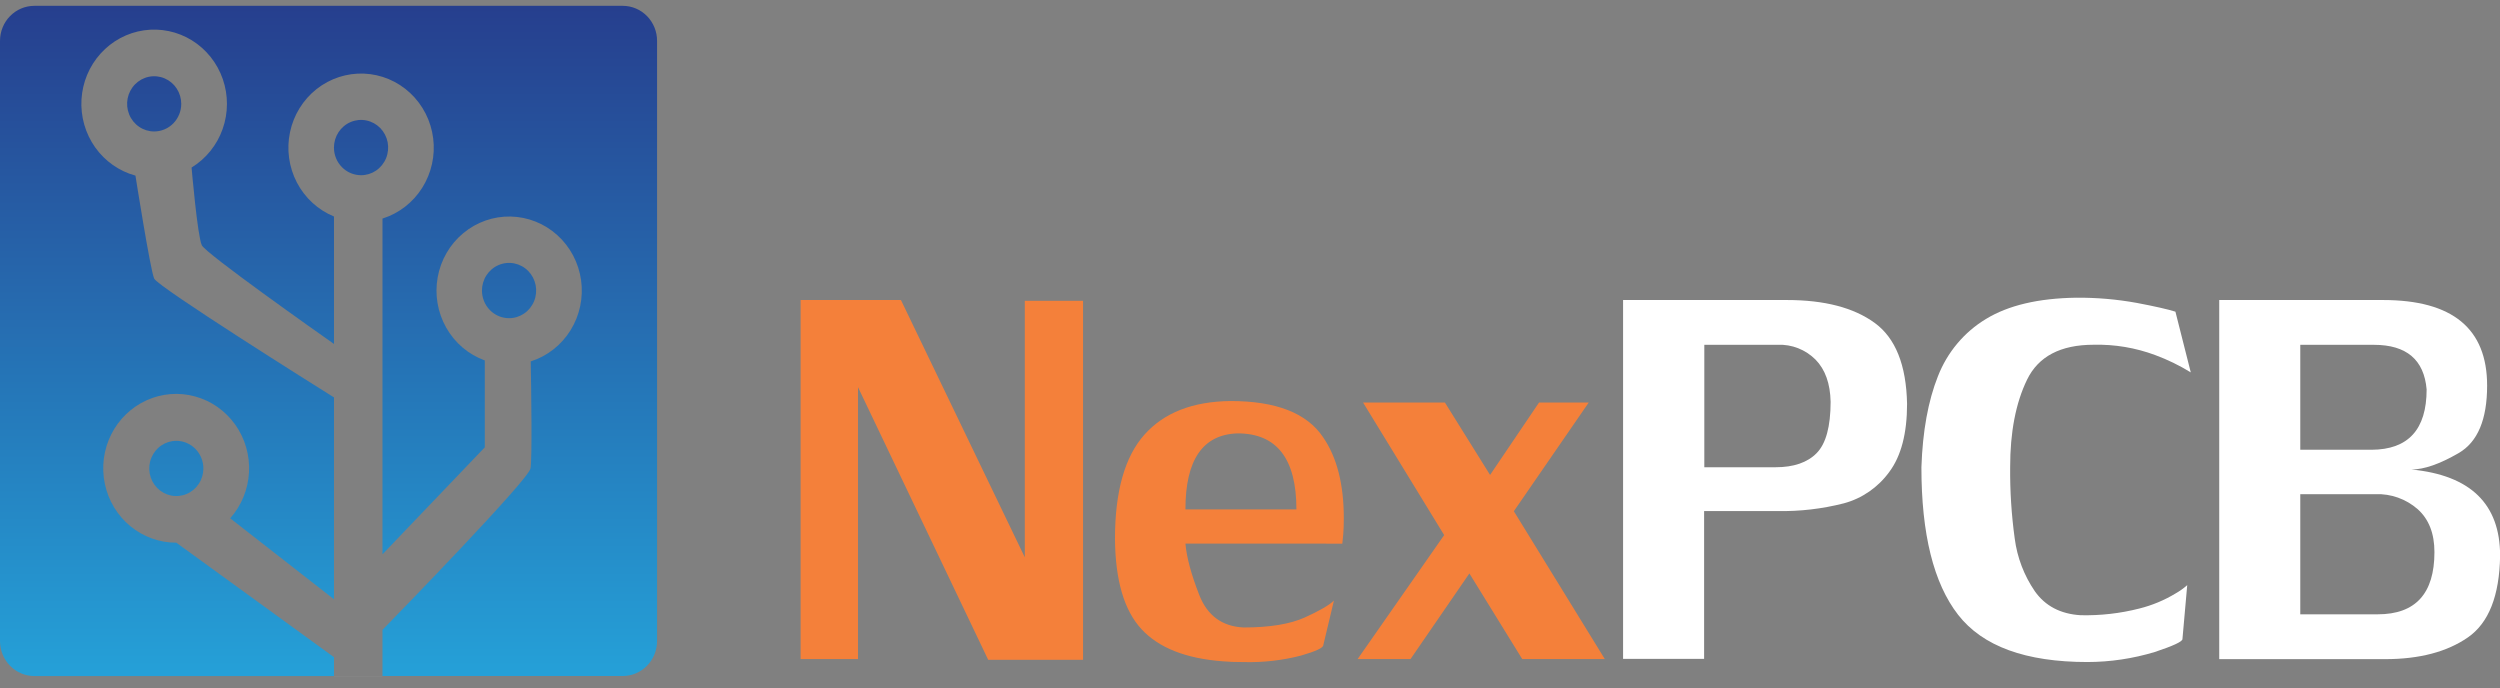 <svg width="138" height="38" viewBox="0 0 138 38" fill="none" xmlns="http://www.w3.org/2000/svg">
<rect x="0" y="0" width="138" height="38" fill="#808080" stroke="none"/>
<path d="M28.098 17.564C28.394 17.565 28.684 17.475 28.93 17.308C29.177 17.14 29.369 16.902 29.482 16.623C29.596 16.344 29.625 16.037 29.568 15.741C29.51 15.445 29.367 15.172 29.158 14.959C28.949 14.745 28.682 14.6 28.392 14.541C28.101 14.482 27.8 14.513 27.527 14.629C27.253 14.744 27.02 14.94 26.855 15.191C26.691 15.443 26.604 15.738 26.604 16.04C26.605 16.444 26.762 16.831 27.042 17.117C27.322 17.403 27.702 17.564 28.098 17.564Z" fill="url(#paint0_linear_1506_3098)"/>
<path d="M19.928 9.672C20.224 9.672 20.514 9.583 20.76 9.416C21.006 9.248 21.198 9.01 21.312 8.731C21.425 8.452 21.455 8.145 21.398 7.849C21.34 7.553 21.198 7.281 20.989 7.067C20.779 6.854 20.513 6.708 20.223 6.649C19.932 6.59 19.631 6.62 19.358 6.736C19.084 6.851 18.851 7.047 18.686 7.298C18.522 7.549 18.434 7.844 18.434 8.146C18.434 8.55 18.591 8.938 18.871 9.224C19.151 9.51 19.532 9.671 19.928 9.672Z" fill="url(#paint1_linear_1506_3098)"/>
<path d="M10.005 5.733C10.005 5.431 9.917 5.137 9.753 4.886C9.589 4.635 9.356 4.44 9.083 4.325C8.81 4.209 8.509 4.179 8.219 4.238C7.929 4.297 7.663 4.442 7.454 4.655C7.245 4.868 7.103 5.14 7.045 5.436C6.988 5.731 7.017 6.038 7.13 6.316C7.243 6.595 7.435 6.833 7.681 7C7.926 7.168 8.215 7.257 8.511 7.257C8.907 7.256 9.287 7.096 9.567 6.81C9.847 6.524 10.005 6.137 10.005 5.733Z" fill="url(#paint2_linear_1506_3098)"/>
<path d="M9.733 24.334C9.437 24.334 9.149 24.423 8.903 24.591C8.657 24.758 8.466 24.996 8.353 25.275C8.239 25.553 8.21 25.86 8.267 26.155C8.325 26.451 8.467 26.722 8.676 26.936C8.885 27.149 9.152 27.294 9.441 27.353C9.731 27.412 10.032 27.381 10.305 27.266C10.578 27.151 10.811 26.955 10.975 26.705C11.14 26.454 11.227 26.159 11.227 25.858C11.227 25.454 11.069 25.066 10.789 24.781C10.509 24.495 10.129 24.334 9.733 24.334Z" fill="url(#paint3_linear_1506_3098)"/>
<path d="M34.375 0.322H1.896C1.647 0.322 1.4 0.372 1.17 0.469C0.94 0.566 0.731 0.709 0.555 0.889C0.378 1.068 0.239 1.282 0.144 1.517C0.049 1.751 -0 2.003 1.01163e-06 2.257V35.384C1.01163e-06 35.897 0.2 36.389 0.555 36.751C0.911 37.114 1.393 37.318 1.896 37.318H18.436V36.277L9.733 29.957C8.809 29.959 7.913 29.637 7.195 29.045C6.476 28.453 5.979 27.627 5.787 26.706C5.594 25.784 5.718 24.824 6.138 23.984C6.557 23.145 7.247 22.479 8.091 22.096C8.935 21.714 9.882 21.639 10.774 21.885C11.665 22.13 12.447 22.681 12.988 23.444C13.529 24.208 13.796 25.138 13.745 26.078C13.693 27.019 13.326 27.913 12.706 28.61L18.436 33.081V21.937C17.408 21.296 8.722 15.84 8.511 15.379C8.299 14.917 7.477 9.694 7.477 9.694C6.581 9.451 5.795 8.899 5.252 8.133C4.709 7.366 4.443 6.431 4.498 5.487C4.554 4.543 4.927 3.648 5.556 2.953C6.185 2.258 7.03 1.806 7.948 1.674C8.867 1.542 9.801 1.738 10.594 2.228C11.387 2.719 11.989 3.474 12.298 4.366C12.607 5.257 12.604 6.231 12.29 7.121C11.976 8.01 11.37 8.762 10.575 9.248C10.575 9.248 10.9 13.044 11.141 13.539C11.358 13.996 17.58 18.385 18.436 18.986V11.951C17.558 11.591 16.832 10.926 16.388 10.074C15.944 9.221 15.81 8.236 16.009 7.293C16.208 6.349 16.728 5.507 17.476 4.916C18.224 4.326 19.154 4.024 20.099 4.064C21.045 4.104 21.946 4.484 22.643 5.136C23.341 5.789 23.79 6.671 23.911 7.629C24.033 8.586 23.818 9.556 23.306 10.368C22.794 11.18 22.017 11.781 21.113 12.065V30.598L26.761 24.691V19.897C25.863 19.572 25.109 18.931 24.633 18.09C24.156 17.249 23.988 16.262 24.16 15.307C24.331 14.351 24.83 13.489 25.568 12.875C26.305 12.26 27.233 11.933 28.186 11.953C29.138 11.972 30.052 12.337 30.765 12.981C31.478 13.625 31.942 14.507 32.076 15.469C32.21 16.431 32.003 17.41 31.494 18.23C30.985 19.051 30.206 19.66 29.297 19.949C29.324 21.475 29.381 25.319 29.285 25.856C29.173 26.485 22.039 33.82 21.113 34.767V37.316H34.375C34.877 37.316 35.36 37.112 35.715 36.749C36.071 36.387 36.27 35.895 36.27 35.382V2.257C36.271 2.003 36.222 1.751 36.127 1.517C36.031 1.282 35.892 1.068 35.716 0.889C35.54 0.709 35.331 0.566 35.101 0.469C34.87 0.372 34.624 0.322 34.375 0.322Z" fill="url(#paint4_linear_1506_3098)"/>
<path d="M21.113 37.318H18.436V37.32H21.113V37.318Z" fill="white"/>
<path d="M56.569 30.764V16.603H59.784V36.421H54.548L47.361 21.369V36.379H44.194V16.561H49.732L56.569 30.764Z" fill="#F4803A"/>
<path d="M65.436 30.005C65.499 30.754 65.752 31.699 66.198 32.839C66.643 33.979 67.457 34.578 68.642 34.637C70.086 34.637 71.216 34.451 72.034 34.08C72.851 33.708 73.384 33.398 73.633 33.151L73.046 35.612C73.046 35.758 72.637 35.95 71.818 36.187C70.795 36.452 69.74 36.573 68.685 36.547C68.183 36.547 67.792 36.533 67.51 36.505C65.461 36.353 63.96 35.76 63.006 34.725C62.051 33.69 61.565 32.03 61.547 29.745C61.547 27.13 62.088 25.213 63.17 23.996C64.252 22.779 65.839 22.159 67.929 22.137C70.439 22.137 72.141 22.802 73.034 24.134C73.795 25.235 74.177 26.723 74.178 28.598C74.178 28.952 74.168 29.25 74.147 29.495C74.125 29.741 74.107 29.913 74.096 30.009L65.436 30.005ZM68.313 23.922C66.394 23.983 65.435 25.382 65.436 28.117H71.562C71.562 25.32 70.479 23.922 68.313 23.922Z" fill="#F4803A"/>
<path d="M75.241 22.22H79.759L82.252 26.217L84.955 22.22H87.698L83.564 28.219L88.585 36.379H84.026L81.11 31.654L77.862 36.379H74.942L79.718 29.537L75.241 22.22Z" fill="#F4803A"/>
<path d="M105.27 22.294C105.27 23.92 104.944 25.171 104.291 26.047C103.671 26.903 102.783 27.516 101.775 27.785C100.58 28.09 99.352 28.233 98.12 28.211H94.067V36.371H89.594V16.561H98.639C100.707 16.561 102.319 16.98 103.474 17.818C104.63 18.655 105.228 20.148 105.27 22.294ZM101.05 22.178C101.029 21.173 100.752 20.398 100.22 19.853C99.945 19.578 99.618 19.363 99.259 19.222C98.9 19.081 98.517 19.016 98.132 19.032H94.078V25.792H98.009C99.011 25.792 99.769 25.532 100.28 25.011C100.792 24.49 101.049 23.546 101.05 22.178Z" fill="white"/>
<path d="M120.471 35.278C120.471 35.414 119.962 35.652 118.947 35.989C117.739 36.355 116.486 36.542 115.227 36.544C111.818 36.544 109.438 35.674 108.086 33.934C106.735 32.193 106.06 29.479 106.062 25.79C106.129 23.803 106.433 22.131 106.972 20.774C107.488 19.447 108.422 18.332 109.628 17.606C110.859 16.855 112.516 16.464 114.6 16.433C115.724 16.424 116.847 16.52 117.954 16.721C118.949 16.91 119.659 17.071 120.083 17.204L120.931 20.556C120.31 20.174 119.654 19.854 118.973 19.602C117.884 19.196 116.73 19.002 115.571 19.03C113.743 19.03 112.517 19.674 111.893 20.96C111.269 22.246 110.959 23.856 110.961 25.79C110.949 27.105 111.033 28.42 111.212 29.723C111.348 30.773 111.73 31.774 112.326 32.641C112.899 33.451 113.74 33.891 114.847 33.96C115.941 33.985 117.034 33.861 118.095 33.59C118.799 33.414 119.474 33.133 120.097 32.755C120.324 32.626 120.538 32.473 120.735 32.3L120.471 35.278Z" fill="white"/>
<path d="M131.543 16.561C135.374 16.561 137.289 18.136 137.289 21.285C137.289 23.159 136.767 24.399 135.722 25.007C134.678 25.614 133.807 25.917 133.11 25.916C136.374 26.233 138.006 27.821 138.006 30.68C137.971 32.888 137.377 34.39 136.226 35.186C135.074 35.983 133.557 36.382 131.675 36.385H122.502V16.561H131.543ZM133.95 21.495C133.807 19.856 132.837 19.035 131.042 19.034H126.975V24.827H130.905C132.935 24.819 133.95 23.708 133.95 21.495ZM131.248 33.91C133.337 33.91 134.381 32.765 134.381 30.476C134.381 29.449 134.073 28.66 133.457 28.107C132.811 27.543 131.981 27.247 131.132 27.278H126.975V33.91H131.248Z" fill="white"/>
<defs>
<linearGradient id="paint0_linear_1506_3098" x1="27.928" y1="0.43" x2="27.928" y2="37.914" gradientUnits="userSpaceOnUse">
<stop stop-color="#263F8E"/>
<stop offset="1" stop-color="#25A2D9"/>
</linearGradient>
<linearGradient id="paint1_linear_1506_3098" x1="19.919" y1="0.43" x2="19.919" y2="37.914" gradientUnits="userSpaceOnUse">
<stop stop-color="#263F8E"/>
<stop offset="1" stop-color="#25A2D9"/>
</linearGradient>
<linearGradient id="paint2_linear_1506_3098" x1="8.376" y1="0.43" x2="8.376" y2="37.914" gradientUnits="userSpaceOnUse">
<stop stop-color="#263F8E"/>
<stop offset="1" stop-color="#25A2D9"/>
</linearGradient>
<linearGradient id="paint3_linear_1506_3098" x1="9.554" y1="0.43" x2="9.554" y2="37.914" gradientUnits="userSpaceOnUse">
<stop stop-color="#263F8E"/>
<stop offset="1" stop-color="#25A2D9"/>
</linearGradient>
<linearGradient id="paint4_linear_1506_3098" x1="18.035" y1="0.43" x2="18.035" y2="37.914" gradientUnits="userSpaceOnUse">
<stop stop-color="#263F8E"/>
<stop offset="1" stop-color="#25A2D9"/>
</linearGradient>
</defs>
</svg>
